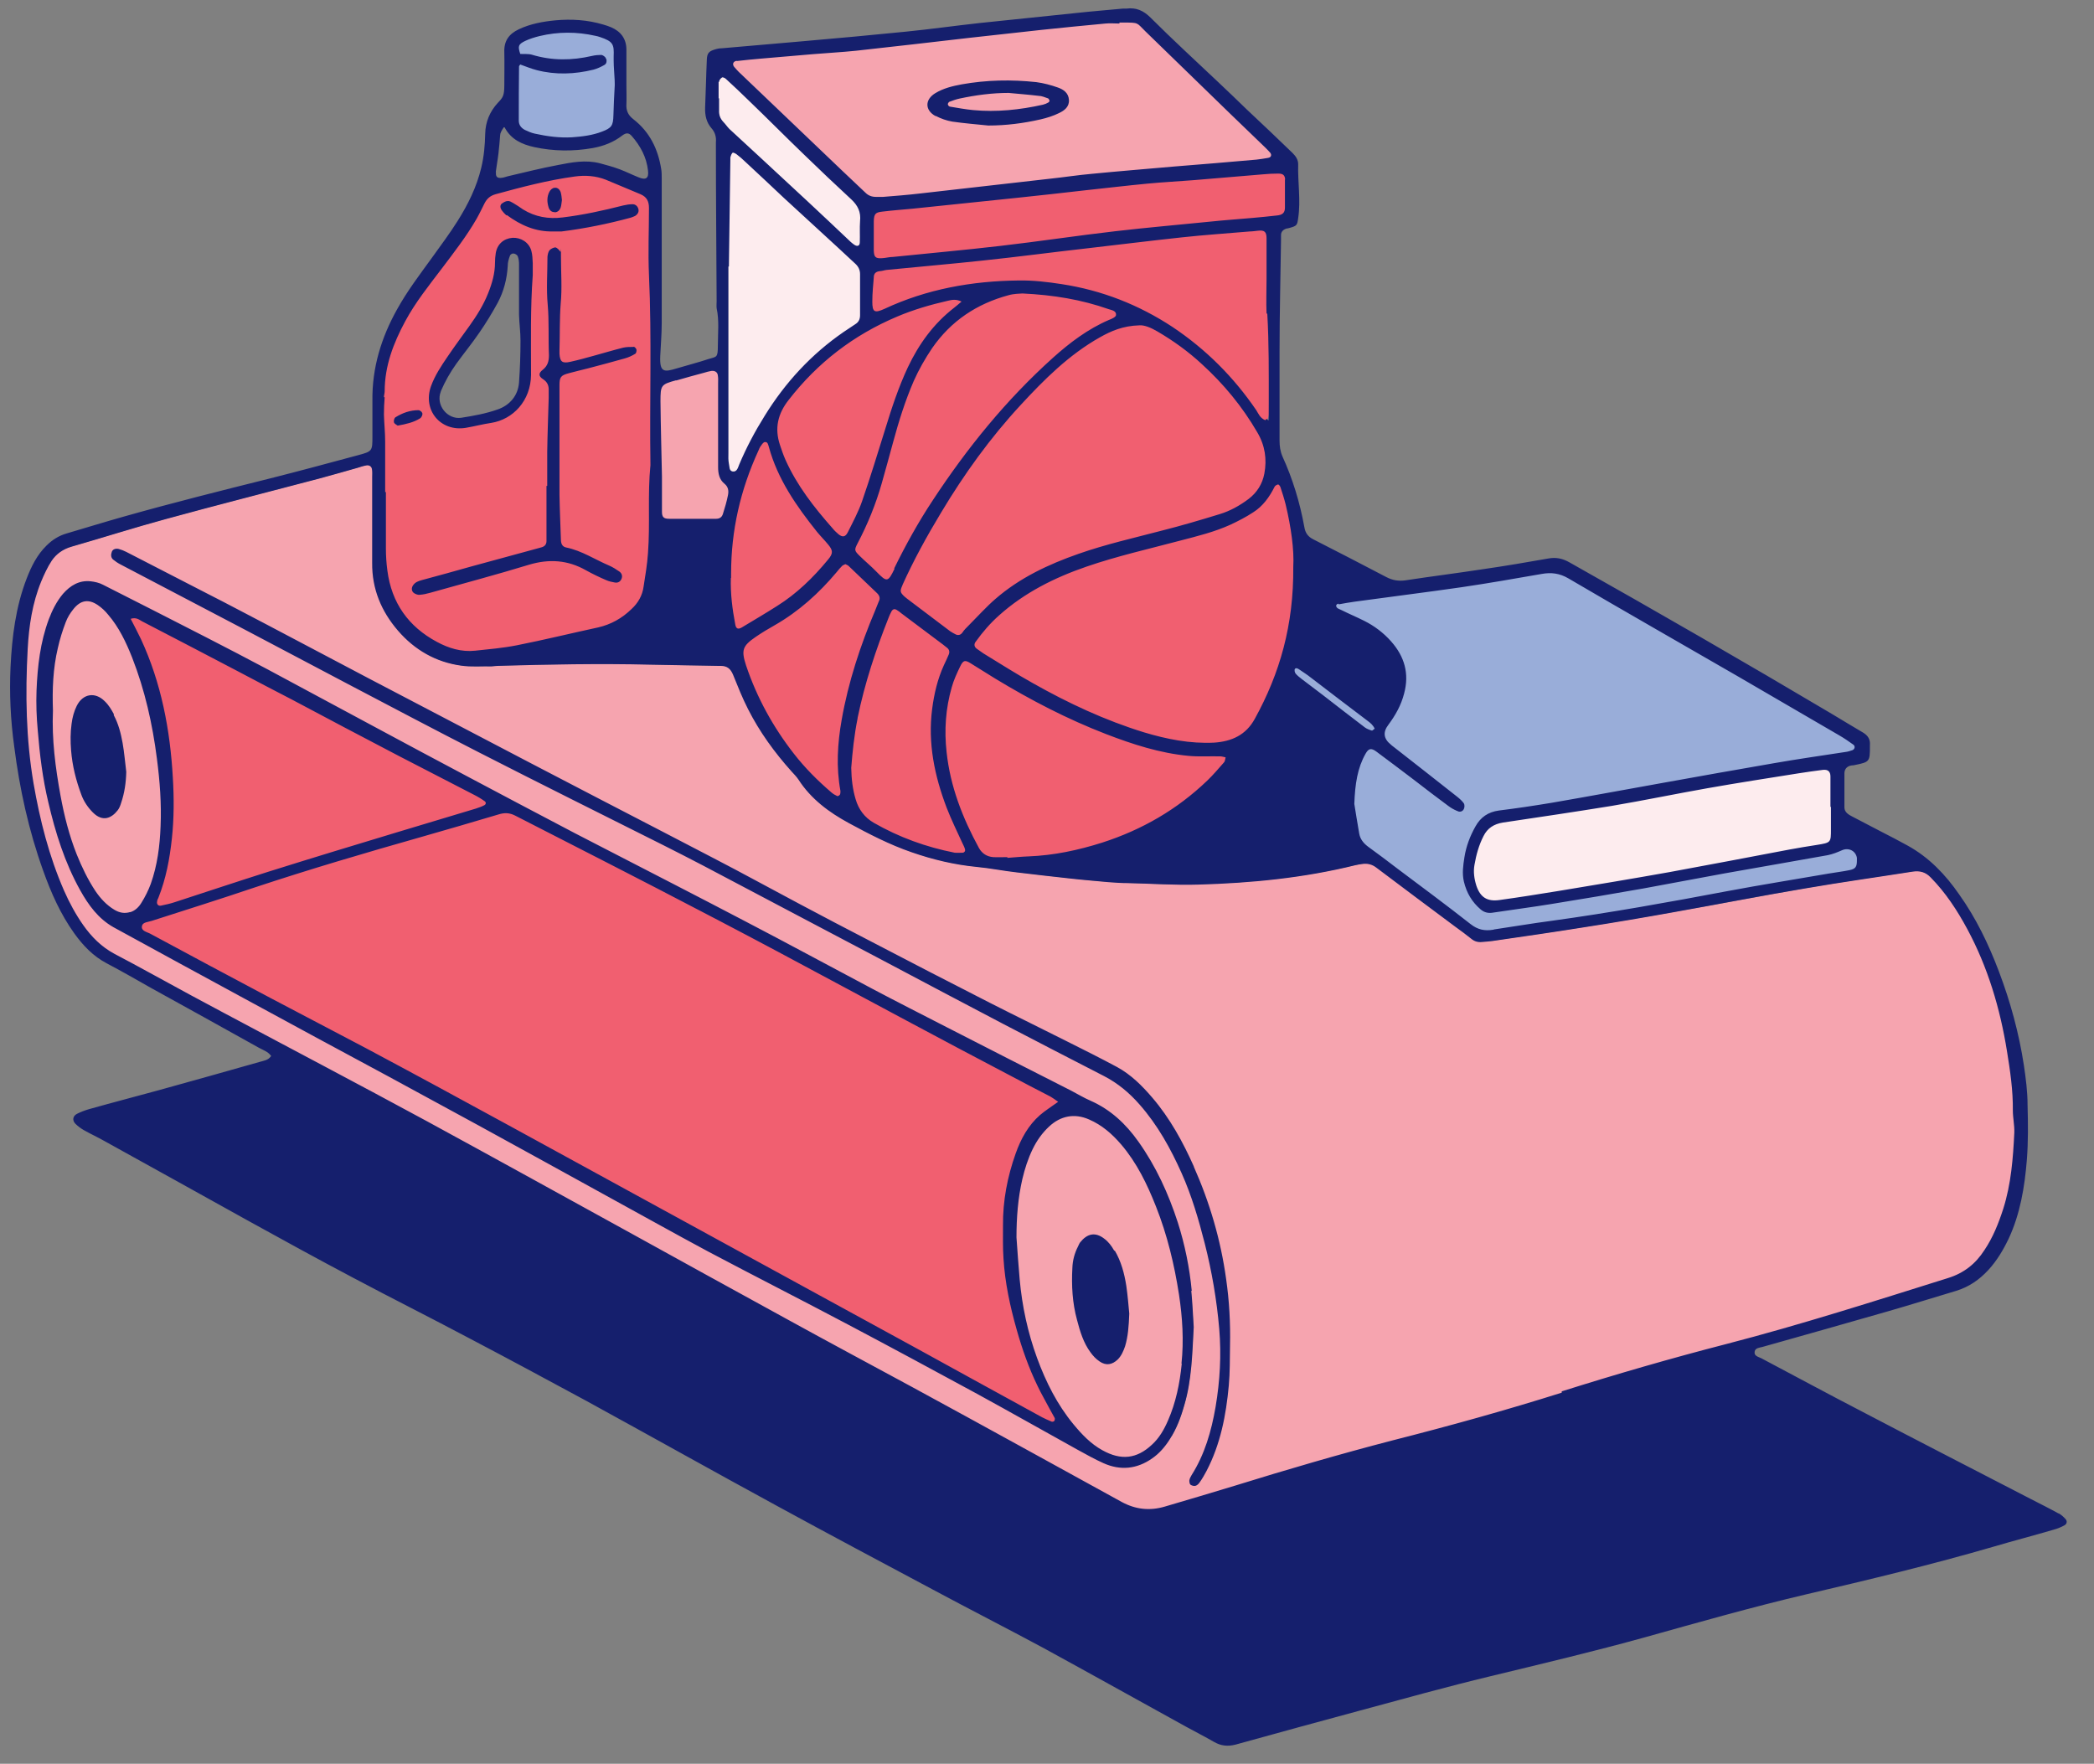 <?xml version="1.0" encoding="UTF-8"?>
<svg id="Layer_1" data-name="Layer 1" xmlns="http://www.w3.org/2000/svg" version="1.1" viewBox="0 0 854.1 719.4">
  <rect x="0" y="0" width="854.1" height="719.4" fill="#808080" stroke="none"/>
  <defs>
    <style>
      .cls-1 {
        fill: #f15f70;
        stroke: #f15f70;
        stroke-linecap: round;
      }

      .cls-1, .cls-2 {
        stroke-linejoin: round;
      }

      .cls-3 {
        fill: none;
      }

      .cls-3, .cls-4 {
        stroke-width: 0px;
      }

      .cls-2 {
        fill: #99add9;
        stroke: #99add9;
      }

      .cls-5 {
        fill: #fdecee;
        stroke: #fdecee;
      }

      .cls-5, .cls-6 {
        stroke-miterlimit: 10;
      }

      .cls-6 {
        fill: #f6a4af;
        stroke: #f6a4af;
      }

      .cls-4 {
        fill: #151f6d;
      }
    </style>
  </defs>
  <g id="PINK">
    <path class="cls-5" d="M746.8,316.7c0-2.1-1-2.9-3-2.7-3.3.4-6.6.8-9.9,1.4-12.4,2-24.9,3.9-37.3,6.1-13,2.3-26,5-39,7.2-14.8,2.5-29.6,4.7-44.4,6.8-3.7.5-6.2,2.2-7.9,5.5-1.9,3.7-3.1,7.7-3.7,11.8-.5,2.8,0,5.7.8,8.5,1.6,4.7,4.4,6.5,9.4,5.8,8-1.2,16.1-2.4,24.1-3.7,15.1-2.5,30.2-5,45.3-7.7,16.3-2.9,32.6-6.1,48.9-9.2,3.8-.7,7.5-1.3,11.3-1.9,5.4-.9,5.5-1,5.6-6.3v-9.1h0v-12.4h-.2,0ZM347.3,81.2c-6.5-5.9-12.8-12-19.1-18.1-7.6-7.3-15.1-14.7-22.6-22.1-3.1-3-6.2-6-9.4-8.9-.4-.4-1.4-.8-1.6-.6-.6.4-1.1,1.2-1.2,1.8-.1,2.2,0,4.5,0,6.7h.2v4.8c-.1,1.9.4,3.4,1.7,4.8.9.9,1.6,2,2.5,2.9,4.3,4,8.6,8,13,12,6.4,6,12.9,11.9,19.3,17.9,5.7,5.3,11.4,10.7,17.1,16.1.5.4,1,.8,1.5,1.2,1.3.9,2.2.5,2.3-1,0-2.9-.1-5.8.1-8.6.3-3.7-.9-6.4-3.6-8.9h-.2,0ZM349,107.6c-2.3-2.2-4.6-4.4-7-6.5-7.4-6.8-14.8-13.6-22.2-20.4-5.3-4.9-10.5-9.8-15.7-14.7-1.2-1.1-2.4-2.1-3.6-3.1-.5-.3-1.4-.8-1.6-.6-.5.5-.7,1.2-.9,1.9-.1.3,0,.6,0,1-.2,14.5-.5,29-.6,43.5v76.1c0,1.4-.1,2.9.2,4.3.2,1.1,0,3,1.5,3.2,1.8.3,2.2-1.5,2.7-2.8,2.9-6.9,6.4-13.5,10.4-19.9,8.4-13.6,19.1-25.1,32.2-34.2,1.6-1.1,3.2-2.1,4.8-3.2,1.3-.9,1.9-2,1.9-3.6v-16.8c0-1.7-.7-3.1-1.9-4.2h-.2,0Z"/>
  </g>
  <g id="LIGHT_RED" data-name="LIGHT RED">
    <path class="cls-6" d="M818.7,429.1c-2.8-17.4-7.8-34.2-16.2-49.8-4.1-7.6-8.8-14.8-14.9-21-2.2-2.2-4.5-2.9-7.3-2.4-14.5,2.2-29,4.3-43.5,6.8-17.9,3.1-35.8,6.6-53.7,9.7-12.2,2.2-24.5,4.2-36.8,6.2-12.4,2-24.9,3.7-37.4,5.6-1.4.2-2.9.3-4.3.4-1.7.1-3.1-.3-4.4-1.3-2.1-1.7-4.3-3.3-6.5-4.9-10.8-8-21.5-16-32.2-24.1-1.8-1.4-3.7-1.9-5.8-1.5-1,.2-1.9.3-2.8.5-21,5.1-42.4,7.2-64,7.9-9.6.3-19.2-.3-28.7-.6-2.7,0-5.4-.2-8.1-.4-5.2-.4-10.5-.9-15.7-1.5-7.3-.8-14.6-1.6-21.8-2.5-5.4-.7-10.7-1.7-16.1-2.2-9.1-.9-17.9-3-26.6-6-8.9-3.1-17.3-7.4-25.6-11.9-8.1-4.4-15.4-9.8-20.5-17.7-.8-1.2-1.8-2.2-2.8-3.3-7-7.8-13.1-16.1-17.8-25.5-2.3-4.6-4.2-9.3-6.1-14-1-2.4-2.4-3.7-5-3.6h-1c-9.3-.1-18.5-.2-27.8-.5-20.8-.5-41.5-.1-62.3.5-.8,0-1.6.2-2.4.2-4.2,0-8.4.3-12.4-.3-10.4-1.4-19-6.4-25.8-14.3s-10.6-17-10.5-27.6v-35c0-1.1,0-2.2-.1-3.3-.2-1.1-1.1-1.6-2.1-1.5-1.3.2-2.5.6-3.7,1-5.2,1.5-10.4,3-15.7,4.4-20.8,5.5-41.7,10.8-62.5,16.5-12.9,3.5-25.7,7.6-38.6,11.3-3.4,1-6.2,2.9-8,5.7-1.7,2.6-3.1,5.6-4.3,8.5-3.5,8.8-4.9,18.2-5.5,27.5-1.1,18.3-.7,36.6,2.4,54.9,2.6,15,6.2,29.6,12.4,43.6,2.2,5,4.7,9.8,7.9,14.2,3.3,4.7,7.3,8.8,12.6,11.6,10.4,5.5,20.8,11.3,31.2,16.9,18,9.6,36.1,19.2,54.1,28.8,14.1,7.5,28.2,15,42.2,22.6,27.2,14.8,54.3,29.8,81.4,44.7,21.8,12,43.6,24.1,65.4,36,16.9,9.3,34,18.4,50.9,27.6,14.6,7.9,29.1,15.9,43.7,23.9,14,7.7,28,15.3,42,23.1,5.6,3.1,11.5,3.7,17.6,1.9,9.5-2.8,19-5.6,28.5-8.5,21.3-6.6,42.8-12.9,64.4-18.5,23.2-6,46.3-12.3,69.1-19.5,22.2-7,44.5-13.5,67.1-19.3,30.5-7.8,60.4-17.4,90.4-26.9,6.4-2,11.2-5.8,14.9-11.4,3.5-5.3,5.8-11,7.7-16.9,3.2-10.1,4-20.6,4.5-31.1,0-3-.6-6-.6-9,0-8.2-1.1-16.2-2.4-24.2v-.5h0ZM477.3,587.2c-1.9,3-4.2,5.7-7.1,7.7-6.2,4.4-13,5.1-19.9,2-3.6-1.6-7.1-3.6-10.6-5.5-13.7-7.6-27.3-15.3-41-22.8-17.5-9.5-35.1-19-52.7-28.3-18.9-10-38-19.7-56.9-29.7-14-7.4-27.7-15.2-41.6-22.8-17.3-9.5-34.7-19.1-52-28.6-12.2-6.7-24.4-13.3-36.6-19.9-19.6-10.6-39.3-21.2-59-31.9-17.8-9.7-35.6-19.3-53.4-29.1-6.2-3.4-10.3-9-13.6-15.1-6.2-11.3-10-23.4-13-35.9-2.3-9.6-3.5-19.4-4.3-29.3-.4-5.4-.7-10.8-.5-16.2.4-9.9,1.5-19.7,5-29.1,1.4-3.8,3.1-7.4,5.8-10.4,2.9-3.4,6.5-5.7,11.3-5.1,1.7.2,3.5.7,5,1.4,14.1,7.1,28.2,14.3,42.2,21.5,8.4,4.3,16.8,8.6,25.1,13.1,14.8,7.9,29.5,15.9,44.3,23.8,12.1,6.5,24.2,12.9,36.3,19.4,14.8,7.8,29.6,15.7,44.5,23.5,4.2,2.2,8.5,4.4,12.8,6.6,19,9.8,38,19.6,57,29.5,17.2,9,34.3,18.3,51.6,27.4,10,5.3,20.1,10.4,30.2,15.6,16.9,8.6,33.8,17.2,50.8,25.9,2.7,1.4,5.3,3,8.1,4.2,8.1,3.6,14.3,9.5,19.4,16.6,7.2,10.1,12.3,21.3,16.1,33,3,9.1,4.8,18.5,5.7,28,.5,5.1.7,10.2,1,14.8-.6,11-.8,21.5-3.8,31.7-1.4,4.9-3.1,9.7-6,14.1h-.2ZM501.8,549c-.1,5.4,0,10.9-.5,16.3-1.1,12.1-3.4,24-9.1,34.9-.8,1.6-1.7,3.1-2.7,4.5-.4.6-1,1.3-1.7,1.5-.6.2-1.6,0-2.1-.4-.4-.2-.6-1.1-.5-1.7.1-.8.5-1.5.9-2.2,5.4-8.5,8.1-17.9,9.8-27.8,1.8-10.6,2.4-21.3,1.5-31.9-.9-11.8-3-23.4-5.9-34.8-2.5-9.8-5.3-19.4-9.4-28.6-4.5-10.1-9.8-19.7-17.2-28.1-4.2-4.7-8.9-8.7-14.5-11.6-13.6-7.1-27.2-14-40.8-21.1-16.8-8.8-33.6-17.7-50.4-26.6-11.6-6.1-23.2-12.2-34.7-18.3-12.6-6.6-25.1-13.3-37.7-19.9-5.4-2.8-10.8-5.6-16.2-8.3-25.1-12.7-50.2-25.2-75.3-37.9-17.8-9.1-35.4-18.4-53.1-27.7-13.8-7.3-27.6-14.6-41.5-21.9-17.1-9-34.2-17.9-51.3-26.9-1.1-.6-2.2-1.3-3.2-2.1s-.9-2-.5-3.1c.3-1,1.6-1.5,2.8-1.2,1.1.3,2.1.7,3.1,1.2,11.1,5.7,22.2,11.3,33.2,17.1,8.1,4.2,16.2,8.4,24.2,12.6,13.8,7.3,27.6,14.6,41.5,21.9,12.8,6.8,25.7,13.5,38.6,20.2,18.2,9.5,36.5,19.1,54.8,28.6,15.7,8.2,31.5,16.3,47.2,24.5,11.7,6.2,23.4,12.5,35.1,18.7,9.4,5,18.9,10,28.4,14.9,16.4,8.5,32.9,17,49.4,25.5,10.2,5.2,20.6,10.2,30.8,15.4,7,3.5,14,7,20.9,10.7,5.7,3.1,10.3,7.6,14.4,12.5,7.2,8.5,12.5,18.1,17,28.2,6.5,14.6,11,29.9,13.2,45.8,1.2,9,1.8,18.1,1.6,27.2h0ZM301.3,29.4c3.7,3.6,7.4,7.1,11.1,10.6,10.4,9.9,20.8,19.9,31.2,29.8,3.1,3,6.3,5.9,9.4,8.9,1.2,1.2,2.6,1.8,4.3,1.7h2.9c5.1-.5,10.2-.9,15.2-1.4,17.6-2,35.2-4,52.8-6,5.7-.7,11.4-1.5,17.1-2,11.3-1.1,22.6-2,33.8-3,11.1-1,22.2-1.9,33.4-2.8,1.6,0,3.2-.4,4.7-.7,1.2-.2,1.6-1.2.9-2.1-.6-.7-1.3-1.4-2-2.1-4.6-4.4-9.2-8.8-13.8-13.3-11.7-11.4-23.4-22.7-35.1-34.1-3.8-3.7-2.5-3.7-9.2-3.6h-1.4v.4c-1.9,0-3.8-.2-5.7,0-8.7.8-17.4,1.7-26.2,2.6-9.7,1-19.3,2.1-29,3.2-15.5,1.8-31,3.6-46.6,5.3-5.9.6-11.8.9-17.6,1.4-7,.6-14,1.2-21,1.8-3.3.3-6.7.6-10,1-1.4.1-1.9,1.3-1.1,2.4.6.8,1.2,1.5,1.9,2.1h0ZM381.6,37.9c3.3-2,7-2.9,10.8-3.6,10.1-1.8,20.2-2.1,30.4-.9,3,.3,5.9,1.2,8.8,2.2,2.3.8,4.3,2.2,4.5,5,.2,2.9-1.9,4.4-4,5.4-2.4,1.2-5,2.1-7.6,2.6-7,1.6-14.1,2.3-21.3,2.5-4.9-.5-9.8-.8-14.7-1.6-2.3-.4-4.7-1.1-6.7-2.3-4.4-2.4-4.4-6.7,0-9.3h-.2,0ZM471.5,492.1c-3.6-9.1-7.8-17.8-14.2-25.3-3.7-4.3-7.8-8-13.1-10.2-5.9-2.6-11.7-1.5-16.3,2.9-2.8,2.7-5,5.8-6.7,9.2-1.9,3.9-3.2,8-4.2,12.2-1.8,7.8-2.4,15.8-2.4,23.8.4,5.7.8,11.4,1.3,17.1,1,11,3.3,21.7,7.1,32.1,3.6,9.8,8.2,19.1,14.9,27.1,3.4,4.1,7.1,7.9,11.7,10.5,7.7,4.3,14.1,3.5,20.2-2.2,2.9-2.7,5-6.2,6.6-9.9,3.2-7.4,4.8-15.2,5.6-23.1.9-9.4.4-18.8-1-28.1-1.9-12.3-4.8-24.4-9.4-36h-.1ZM458.7,549.1c-.6,2-1.4,3.9-3,5.4-2.2,2.2-4.7,2.6-7.4.8-1.4-1-2.7-2.3-3.7-3.7-2.8-3.9-4.2-8.6-5.5-13.2-1.9-7-2.4-14.1-1.9-21.3.2-3,.9-6,2.3-8.7.3-.6.6-1.2.9-1.7,2.8-3.5,6.2-4.4,9.9-1.4,1.6,1.2,2.9,3,3.9,4.7,2.6,4.4,3.9,9.4,4.7,14.4.6,4.1.9,8.2,1.2,11.3-.2,5.1-.5,9.3-1.7,13.3h.3ZM387.5,43.5c3.1.5,6.3,1.1,9.4,1.4,9.6.9,19.1,0,28.5-2.2.8-.2,1.5-.6,2.2-.9.2,0,.6-.5.5-.7-.1-.4-.4-.9-.7-1-1.2-.4-2.4-.8-3.7-1-4.1-.5-8.2-.8-12.3-1.2-6.8,0-13.4.9-20,2.3-1.4.3-2.8.8-4.1,1.3-.4,0-.8.7-.8,1.1s.5.9.9,1h.1ZM270.1,194.4v14.4c0,2.2.7,2.9,2.9,2.9h19.2c1.5,0,2.4-.7,2.8-2.1.7-2.4,1.4-4.9,2-7.4.4-1.8.2-3.5-1.4-4.8-2.2-1.8-2.7-4.1-2.6-6.8.1-5.8,0-11.5,0-17.2v-16.8c0-1.1,0-2.2-.1-3.3-.2-1.4-1.2-2.2-2.7-1.9-.9.1-1.9.4-2.8.7-3.8,1.1-7.7,2.2-11.5,3.2-6.2,1.7-6.5,1.9-6.4,8.6.1,10.2.4,20.4.6,30.6h0ZM53.9,268c-2.4-6.2-5.3-12.3-9.8-17.5-1.2-1.4-2.6-2.8-4.2-3.9-3.9-2.6-7.1-2-10,1.7-1.3,1.6-2.4,3.4-3.1,5.3-1.3,3.4-2.4,6.9-3.2,10.5-1.9,8.4-2.3,17.1-2,25.5-.5,11.9,1,23.4,3.1,34.8,1.5,8.2,3.6,16.2,6.6,23.9,2.1,5.2,4.5,10.2,7.6,14.9,2.1,3.1,4.5,5.8,7.8,7.7,2,1.2,4.2,1.6,6.4.9,2.1-.7,3.6-2.2,4.7-3.9,1.5-2.5,2.8-5,3.8-7.7,2.7-7.6,3.7-15.5,4-23.5.4-9.2-.4-18.4-1.5-27.6-1.8-14.1-4.9-27.9-10.1-41.2h-.1ZM49.4,327.3c-.3,1-.8,2.1-1.4,3-2.5,3.2-6.1,4.9-10.1.9-2.1-2.1-3.6-4.5-4.7-7.2-2.2-5.8-3.7-11.8-4.2-18.1-.3-3.7-.3-7.3.2-10.9.4-2.5,1-5,2.1-7.3,2.5-5,7.5-5.8,11.4-1.9,1.5,1.5,2.8,3.5,3.8,5.4,1.9,3.5,2.9,7.4,3.6,11.3.7,3.9,1,7.9,1.5,11.8-.2,4.4-.7,8.6-2.1,12.7v.3h0Z"/>
  </g>
  <g id="RED">
    <path class="cls-1" d="M356.5,102.1c0,2.7.8,3.3,3.5,3.1,1.4,0,2.9-.3,4.3-.5,14.6-1.5,29.2-2.8,43.8-4.5,15.7-1.8,31.3-4.1,47-6,12.8-1.5,25.7-2.7,38.6-3.9,5.7-.6,11.4-1,17.1-1.5,3.3-.3,6.7-.6,10-1,2.3-.2,3.3-1.1,3.4-3.2v-11.5c0-1.8-1-2.6-2.8-2.6s-4.2,0-6.2.3c-9.5.8-19,1.7-28.6,2.4-6.2.5-12.4.8-18.6,1.4-8.4.8-16.8,1.8-25.2,2.7-9.3,1-18.7,2.1-28.1,3.1-14.1,1.5-28.2,3-42.3,4.4-4.1.4-8.2.7-12.4,1.2-2.9.3-3.5,1-3.6,3.9v12.2h.1ZM522.2,198.5c0-.4-.7-1-.9-1-.5,0-1.2.4-1.4.9-2.1,4.2-4.8,8-8.8,10.5-2.9,1.9-6,3.5-9.2,5-6.5,3-13.5,4.7-20.5,6.5-12.8,3.3-25.7,6.2-38.2,10.6-13.1,4.5-25.3,10.6-35.7,19.9-3.6,3.2-6.7,6.8-9.5,10.7-.8,1-.7,2.1.4,2.9.9.6,1.8,1.3,2.7,1.9,6.7,4.1,13.3,8.2,20.1,12.1,14.5,8.2,29.5,15.2,45.4,20.1,9.4,2.9,18.9,4.8,28.7,4.2,7.1-.4,12.9-3.1,16.5-9.7,10.2-18.5,15.9-38.2,15.7-62,.4-6.9-1-16.2-3.1-25.4-.6-2.5-1.4-4.9-2.2-7.3h0ZM360.7,126.1c17.4-8.1,35.8-11.4,54.8-11.6,5.9,0,11.8.6,17.6,1.5,16.3,2.6,31.4,8.4,45.2,17.5,13.6,9,24.9,20.3,34.1,33.9.9,1.4,1.5,3.2,3.7,4.1,1.4-2.4,1.4-4.8,1.4-7.1,0-12.1,0-24.3-.6-36.4-.3-4.8,0-9.6,0-14.4v-16.3c0-2.7-.9-3.4-3.5-3.1-1.1,0-2.2.2-3.3.3-9.2.8-18.4,1.4-27.6,2.4-13,1.4-26,3-38.9,4.5-14.2,1.7-28.5,3.5-42.7,5-13,1.4-26,2.5-39,3.8-.9,0-1.9.4-2.8.5-1.5.2-2.3.9-2.4,2.5-.2,3.3-.6,6.7-.6,10s.9,4.8,4.9,2.9h-.3ZM389.6,258.7c.9.5,1.9.4,2.6-.4,1.1-1.1,2.1-2.4,3.2-3.6,3.5-3.5,6.8-7.2,10.5-10.4,9.9-8.6,21.6-14,33.9-18.4,11.2-3.9,22.7-6.6,34.1-9.5,7.9-2,15.7-4.3,23.5-6.7,4.3-1.3,8.2-3.5,11.8-6.2,3.5-2.6,5.7-6.1,6.4-10.3,1.1-5.9.2-11.5-2.9-16.9-6.1-10.4-13.7-19.6-22.6-27.8-5.5-5.1-11.6-9.5-18.1-13.3-2.7-1.5-5.5-2.6-7.4-2.5-6.7.2-11.5,2.3-16.1,4.9-12.6,7.1-22.7,17.2-32.3,27.6-12.4,13.4-23.1,28.2-32.4,43.8-5.8,9.6-11.2,19.4-15.8,29.6-1.1,2.4-1,2.9.8,4.6.3.3.7.7,1.1.9,5.9,4.5,11.7,8.9,17.6,13.3.6.5,1.3.8,2.1,1.2h0ZM484.7,308.3c-11.7-1.1-22.8-4.7-33.7-8.9-15.8-6.1-30.9-13.9-45.3-22.7-3.3-2-6.5-4.1-9.8-6.1-2.4-1.5-3.1-1.3-4.4,1.3-1.3,2.7-2.6,5.5-3.4,8.4-2.5,8.7-3.1,17.4-2.1,26.5,1.6,14.1,6.5,26.9,13.2,39.1,1.3,2.3,3.2,3.5,5.8,3.7,1.9.1,3.8,0,5.8,0v.3c2.9-.2,5.7-.5,8.6-.6,10.3-.4,20.3-2.5,30-5.6,16.2-5.2,30.6-13.5,42.9-25.3,2.4-2.3,4.6-4.9,6.8-7.4.5-.5.5-1.4.7-2.1-.7-.1-1.5-.4-2.2-.4-4.3,0-8.6.2-12.9-.2h0ZM364.9,231.9c4.7-9.6,9.9-19,15.8-27.9,14-21.3,29.9-40.9,48.9-58,6.9-6.2,14.3-11.8,22.9-15.5,1.1-.5,2.8-1.2,2.9-2,.2-1.7-1.7-2-3-2.4-11.1-3.9-22.5-5.7-35.2-6.4-1.2.2-3.5.2-5.6.7-12.9,3.5-23.5,10.5-31.2,21.6-2.9,4.2-5.4,8.6-7.5,13.4-3.5,8.1-6.1,16.4-8.4,24.9-1.6,5.7-3.1,11.4-4.7,17-2.4,8.5-5.7,16.6-9.8,24.3-1.4,2.7-1.4,3,.7,5,2.2,2.3,4.7,4.3,7,6.6,4.3,4.4,4.7,4.3,7.4-1.3h-.2,0ZM424.2,454.9c2.1-1.9,4.6-3.4,7.4-5.4-1.3-.9-2.1-1.6-3.1-2.1-5.8-3-11.6-6-17.4-9.1-13.8-7.3-27.7-14.6-41.5-22-17.3-9.2-34.6-18.6-51.9-27.8-16.5-8.8-33.1-17.4-49.6-26-6.8-3.6-13.6-7-20.4-10.5-12.5-6.4-25-12.8-37.5-19.2-2.3-1.2-4.4-1.3-6.9-.5-10.4,3.2-20.8,6.1-31.2,9.1-22.9,6.5-45.7,13.2-68.3,20.7-13.9,4.7-27.9,9.1-41.9,13.6-1.5.5-3.7.5-4,2.1-.4,2.1,2.1,2.5,3.5,3.2,16.3,8.8,32.6,17.6,49,26.2,13,6.9,26.1,13.5,39,20.5,19.7,10.6,39.3,21.2,59,31.9,30.6,16.7,61.1,33.4,91.6,50.1,25.1,13.7,50.2,27.4,75.2,41.1,16.7,9.1,33.3,18.3,49.9,27.4,1.1.6,2.3,1.2,3.5,1.6.4.2,1,0,1.3,0,.2-.2.3-.9.2-1.2-.6-1.3-1.4-2.5-2.1-3.8-1.7-3.1-3.4-6.1-4.9-9.3-3.5-7.3-6.2-15-8.5-22.9-2.7-9.5-4.8-19.2-5.4-29.1-.3-4.5-.1-8.9-.2-13.4-.1-10.2,1.8-20,5.2-29.5,2.1-5.9,5.1-11.4,9.9-15.6h.1ZM385,271.3c.7-1.5,1.3-2.9,2-4.4.4-1,.2-1.9-.6-2.6-.6-.5-1.2-1-1.9-1.5-5.6-4.2-11.2-8.4-16.8-12.6-.6-.5-1.3-1-1.9-1.4-1-.6-1.7-.4-2.3.8-.4.7-.7,1.4-1,2.2-5.3,13.3-9.8,26.9-12.7,41-1.4,6.9-2.2,13.8-2.6,20.2,0,4.8.6,8.9,1.8,12.8,1.2,4.1,3.6,7.4,7.4,9.6,10.3,5.9,21.4,9.9,33,12.2,1.1.2,2.2.1,3.3,0,.7,0,1.1-.7.9-1.4-.3-.9-.7-1.7-1.1-2.6-2.1-4.8-4.5-9.5-6.4-14.4-4.9-12.9-7.6-26.2-5.9-40.2.8-6.2,2.2-12.2,4.8-17.9v.2h0ZM320.5,187.6c4.7,10.5,11.7,19.3,19.2,27.9.7.8,1.5,1.6,2.4,2.4,1.6,1.4,2.8,1.2,3.8-.8,2-4.2,4.2-8.3,5.8-12.6,3.4-9.8,6.5-19.7,9.5-29.6,2.6-8.5,5.4-17,9.2-25.1,4.5-9.5,10.5-17.8,18.9-24.3.9-.7,1.7-1.4,3-2.5-2.3-1.1-4-.7-5.7-.3-7,1.6-13.8,3.6-20.5,6.4-17.7,7.5-32.4,18.8-44.3,34-4.4,5.7-5.8,11.5-3.6,18.3.7,2.1,1.4,4.2,2.3,6.2h0ZM357,249c.5-1.2.9-2.4,1.4-3.5.7-1.3.4-2.4-.6-3.4-3.8-3.6-7.6-7.3-11.4-10.9-.4-.4-1.1-.7-1.6-1-.5.2-1,.4-1.3.7-.8.8-1.5,1.6-2.2,2.5-7.2,8.6-15.5,16.1-25.3,21.7-2.6,1.5-5.2,3.1-7.8,4.8-5.4,3.7-5.9,5.4-3.9,11.6,4.4,13.2,11,25.1,19.5,36,4.5,5.8,9.7,11.1,15.3,15.8.7.6,1.6,1.1,2.4,1.5s.9-.3,1.1-.6c.2-.4.2-.9.2-1.4-1.7-9.7-1.1-19.4.5-29,2.7-15.5,7.6-30.3,13.7-44.7h0ZM302.8,256c4.8-2.9,9.6-5.7,14.3-8.7,8-5.1,14.8-11.7,20.8-18.9,2.1-2.6,2-3.8,0-6.3-1.4-1.7-3-3.3-4.4-5-8.4-10.5-16.1-21.4-19.7-34.7-.2-.9-.4-2.1-1.6-2-.6,0-1.2.9-1.6,1.5-.5.6-.7,1.4-1.1,2.1-7.3,15.9-11.1,32.5-11.1,50v1.9c-.2,6.4.6,12.7,1.8,19,.3,1.7,1.2,2.1,2.7,1.2h0ZM156.8,180.1v20.6h.3v23c0,3,.2,6,.6,9,1.7,13.2,8.6,22.8,20.2,29.1,4.8,2.6,10,4.2,15.6,3.6,5.7-.6,11.4-1.1,17-2.2,11.1-2.2,22.1-4.9,33.2-7.3,5.3-1.2,9.8-3.7,13.6-7.5,2.7-2.6,4.3-5.6,4.9-9.1.7-4.6,1.4-9.1,1.8-13.7.9-11.9-.2-23.9,1-35.9-.4-25.9.6-51.7-.6-77.6-.4-9.1-.1-18.2,0-27.3,0-2.7-.8-4.6-3.5-5.6-4.7-1.9-9.4-4-14.1-5.9-4.1-1.6-8.4-1.9-12.7-1.3-10.9,1.6-21.6,4.3-32.2,7.2-2.2.6-3.7,1.8-4.6,3.8-1.1,2.1-2.1,4.3-3.3,6.4-4,7.1-9.1,13.5-14,20-5.3,7-10.8,13.8-15,21.6-4.8,8.9-8.4,18.2-8.4,28.6s-.2,1.6-.3,2.4c-.1,2.4-.3,4.8-.3,7.1,0,3.7.5,7.3.5,11h.3ZM259.1,144.5c-1.4.8-2.8,1.5-4.3,1.9-4.9,1.4-9.8,2.7-14.8,4-2.6.7-5.3,1.3-7.9,2-3.3.9-3.9,1.6-3.9,5v44.6c.1,6.2.4,12.4.6,18.7,0,1.5.7,2.5,2.1,2.8,6.4,1.3,11.8,4.9,17.6,7.4,1.5.6,2.8,1.4,4.1,2.4,1,.7,1.3,1.8.9,3-.5,1.2-1.5,1.7-2.7,1.5s-2.5-.5-3.6-1c-2.8-1.2-5.5-2.6-8.2-4-7.4-4.1-15-4.7-23.1-2.3-13.4,4-27,7.7-40.5,11.5-1.4.4-2.8.7-4.2.8-.7,0-1.6-.3-2.2-.6-1.2-.7-1.3-2.1-.5-3.3.9-1.3,2.2-1.7,3.6-2.1,6.8-1.8,13.5-3.7,20.3-5.6,8.9-2.5,17.9-4.9,26.8-7.3.6-.2,1.2-.3,1.8-.5,1.3-.3,1.8-1.2,1.9-2.5v-22.5h.3v-13.9c.1-7.3.4-14.7.6-22v-2.9c0-2.1-.6-3.6-2.4-4.8-1.8-1.2-1.9-2.4,0-3.8,2-1.6,2.6-3.5,2.5-5.9-.2-6.9.1-13.7-.5-20.6-.6-6.5-.2-13.1-.1-19.6,0-.9.3-2,.9-2.7.5-.6,1.6-1.2,2.4-1.1.8,0,1.5,1,2,1.8.3.5.2,1.2.2,1.9,0,6.4.5,12.8-.1,19.2s-.3,12.8-.5,19.1v1.4c.1,3.1,1.1,4,4.3,3.3,3.3-.7,6.5-1.7,9.7-2.5,4-1.1,8-2.3,12-3.3,1.3-.3,2.8-.3,4.2-.3s1.1.8,1.2,1.2c.1.5-.1,1.5-.5,1.7h0ZM224,78.3c.4-.7,1.3-1.4,2.1-1.6,1.2-.2,2.1.7,2.5,1.8.3,1,.4,2.2.5,3.2-.2,1.1-.2,2.1-.5,3-.4,1.1-1.2,1.9-2.5,2-1.3,0-2.2-.7-2.5-1.8-.7-2.2-.8-4.4.3-6.5h0ZM204.6,83.1c.6-.6,1.6-1.1,2.5-1.1s1.5.4,2.2.8c1.4.8,2.6,1.8,4,2.6,4.9,3.1,10.3,4.1,16.1,3.3,8.4-1.1,16.7-2.8,24.8-4.9,1.2-.3,2.5-.5,3.8-.5s2.1.8,2.4,2-.4,2.2-1.4,2.8-1.2.6-1.8.7c-9.2,2.5-18.6,4.4-28.1,5.6h-3.4c-7.2.2-13.4-2.6-19-6.7-.8-.6-1.4-1.3-1.9-2.1-.6-.8-.9-1.8,0-2.6h-.2ZM175.8,157.6c1.6-4.4,4.1-8.3,6.8-12.1,2.9-4.2,6-8.3,8.9-12.5s5.7-8.5,7.6-13.3c1.6-4,2.7-8.1,2.8-12.5,0-1.3.1-2.6.3-3.8.6-3.7,3.2-6,6.8-6.3,3.5-.2,6.8,1.8,7.7,5.2.5,1.6.5,3.4.6,5.2v4.8c-1,13.5-.6,27.1-.7,40.7,0,10.4-7.3,18.2-16.3,19.6-3.5.5-6.9,1.4-10.3,2-10.3,1.8-17.7-7.1-14.2-17h0ZM161.3,170.2c2.8-1.8,6-2.9,9.4-2.9s1.5.8,1.6,1.4c.1.6-.3,1.6-.9,1.9-2.7,1.8-5.8,2.4-9.2,3-.5-.4-1.4-.8-1.5-1.3-.2-.6.1-1.8.6-2.1h0ZM70,342c-.9,8.3-2.4,16.4-5.5,24.1-.2.4-.4.9-.5,1.4-.3,1.1.5,2,1.5,1.8,1.9-.4,3.8-.8,5.6-1.4,12.6-4.1,25.2-8.3,37.8-12.3,17.8-5.6,35.7-11,53.5-16.4,10.5-3.2,21.1-6.3,31.6-9.5,1.2-.4,2.4-.8,3.5-1.4.7-.4.7-1.2.1-1.6-1.4-1-2.9-1.9-4.5-2.7-10.2-5.3-20.4-10.5-30.6-15.8-14.6-7.6-29.1-15.3-43.6-23-7.2-3.8-14.4-7.6-21.6-11.3-13.1-6.9-26.3-13.8-39.5-20.6-1.2-.6-2.4-1.6-4.6-1,1.5,2.9,2.9,5.6,4.2,8.3,8.3,17.9,11.9,36.9,13,56.5.5,8.2.5,16.6-.4,24.9Z"/>
  </g>
  <g id="BLUE">
    <path class="cls-2" d="M757.3,350c-.5-2.9-3.4-4.3-6.1-3.1-1.9.8-3.8,1.6-5.8,2-14,2.5-28,4.9-41.9,7.4-11.1,2-22.3,4.2-33.4,6.2-12.4,2.2-24.8,4.3-37.3,6.3-7.9,1.3-15.8,2.2-23.7,3.5-2.1.3-3.8,0-5.3-1.3-3.5-3-5.7-6.7-6.8-11.3-.8-3.4-.3-6.6.2-9.9.7-4.4,2.3-8.6,4.5-12.6,2.1-3.7,5.1-5.9,9.5-6.5,7.3-.9,14.5-2,21.8-3.2,15.1-2.6,30.2-5.4,45.2-8.1,15.1-2.7,30.2-5.5,45.2-8,9.8-1.7,19.6-3,29.3-4.6.9-.1,1.9-.3,2.7-.7,1-.4,1.3-1.6.4-2.3-1.8-1.3-3.7-2.6-5.6-3.7-13.8-8.1-27.6-16.1-41.4-24.1-23.1-13.3-46.2-26.6-69.2-40-3.6-2.1-7-2.5-10.9-1.8-10.8,1.9-21.7,3.8-32.6,5.4-14.5,2.1-29.1,4-43.6,5.9-2.2.3-4.4.7-6.6,1.1-.4,0-.9.5-1,.8,0,.3.3.8.6,1.1.5.4,1.1.6,1.7.8,3,1.4,6.1,2.8,9.1,4.3s7.9,4.9,11,8.4c5.5,6.2,7.5,13.2,5.3,21.3-1.3,4.7-3.5,8.9-6.4,12.7-2.3,3.1-2,5.8,1,8.1.4.3.8.6,1.1.9,8.7,6.8,17.3,13.6,26,20.4,1,.8,2,1.7,2.7,2.7.4.5.3,1.6,0,2.2-.4.9-1.5,1.4-2.4,1-1.3-.5-2.6-1.2-3.7-2-4.9-3.6-9.7-7.3-14.5-11-5.1-3.8-10.2-7.7-15.3-11.5-2-1.4-3-1.1-4.2,1-3.3,5.9-4.3,12.3-4.6,20.5.5,3,1.2,7.5,2,12.1.4,2.3,1.7,4,3.7,5.4,4,2.9,7.9,5.9,11.9,8.9,9.9,7.5,19.9,14.9,29.8,22.6,2.9,2.3,5.9,3,9.3,2.3.3,0,.6-.1.9-.2,7.6-1.1,15.1-2.4,22.7-3.4,24-3.3,47.9-7.6,71.7-12.1,13.8-2.6,27.7-4.8,41.5-7.2,2.8-.5,5.7-.8,8.5-1.4,2.5-.5,3.1-1.4,3-4v-1.3h0ZM250.2,24.7v-1.7c.2-4.9-.1-6-5.6-7.9-.6-.2-1.2-.3-1.9-.5-7.6-1.6-15.2-1.6-22.7.1-2,.5-4,1.1-5.9,2-2.8,1.3-3,2.2-2,5.3,1.7,0,3.3-.1,4.7.3,8.2,2.5,16.3,2.4,24.6.5,1.2-.3,2.5-.5,3.8-.4.6,0,1.5.7,1.8,1.3.2.3.3.7.3,1,0,.6-.3,1.2-.9,1.6-1.4.8-2.8,1.5-4.4,1.9-7.7,1.9-15.5,2.1-23.2.2-2.3-.6-4.5-1.5-6.7-2.3-.2.3-.5.6-.5.8,0,7.4,0,14.7-.1,22.1,0,1.8.9,3.1,2.5,3.8,1.3.6,2.6,1.2,4,1.5,5,1.2,10.1,1.8,15.2,1.5,4.1-.2,8.3-.8,12.2-2.3,4-1.5,4.6-2.4,4.7-6.7.1-3.8.4-7.7.5-11.5v-2.9c-.1-2.6-.4-5.3-.4-7.9v.2h0Z"/>
    <rect class="cls-2" x="525" y="268" width="37.4" height="34.9"/>
  </g>
  <g id="DARK_BLUE" data-name="DARK BLUE">
    <path class="cls-4" d="M839.8,617.4c-3.8-2.1-7.6-4-11.5-6-23-11.9-46-23.7-68.9-35.7-13.7-7.1-27.4-14.5-41-21.7-1.2-.6-3.1-.9-2.7-2.8.3-1.4,1.9-1.5,3.1-1.8,17-4.8,34.1-9.6,51.1-14.5,9.4-2.7,18.6-5.6,28-8.4,5.2-1.6,9.4-4.5,13.1-8.5,3.5-3.8,6.1-8.2,8.3-12.8,4.7-10.1,6.5-21,7.4-32,.6-7.5.5-15,.3-22.5,0-5.4-.7-10.8-1.5-16.2-2-13.1-5.5-25.9-10.2-38.3-4.2-11.1-9.3-21.7-16.2-31.4-5.6-8.1-12.3-15.1-21-19.9-3.6-2-7.3-3.9-11-5.8-3.8-2-7.6-4-11.5-6-1.6-.8-3.3-1.8-3.3-3.8v-13.9c0-1.7,1.1-3,3-3.2.5,0,1-.1,1.4-.2,5.9-1.2,6-1.4,6-7.6v-.5c.2-2.3-.8-3.9-2.8-5.1-4.3-2.5-8.5-5.1-12.7-7.6-35.4-21-71.1-41.6-107-61.8-2.8-1.6-5.5-2.2-8.7-1.6-9,1.6-17.9,3.1-26.9,4.4-10.4,1.6-20.9,2.9-31.3,4.5-2.8.4-5.3,0-7.8-1.3-9.9-5.2-19.8-10.3-29.8-15.4-2.2-1.1-3.3-2.6-3.7-5.1-1.8-9.9-4.7-19.5-8.9-28.7-.9-2.1-1.2-4.2-1.2-6.5v-36.4c0-15.2.4-30.3.6-45.5v-1.9c0-1.5,1-2.3,2.3-2.7.5,0,.9-.2,1.4-.3,2.8-.8,2.9-1.1,3.3-3.9,1.1-7.3-.2-14.6,0-22,0-1.9-1-3.3-2.3-4.6-6.1-5.9-12.2-11.7-18.4-17.5-3.9-3.8-7.8-7.5-11.8-11.3-9.3-8.8-18.7-17.4-27.7-26.4-2.9-2.9-5.9-4.2-9.8-3.7h-1.4c-6.3.6-12.7,1.1-19.1,1.8-13.2,1.4-26.3,2.7-39.5,4.1-10,1.1-19.9,2.5-29.9,3.5-14,1.4-28,2.7-41.9,3.9-11.1,1-22.2,1.9-33.4,2.9-.9,0-1.9.2-2.8.5-2.4.7-3.1,1.6-3.2,4.1-.3,6.5-.4,13.1-.7,19.6-.1,3.1.5,6,2.6,8.4,1.5,1.7,2,3.6,1.8,5.8v1.4c0,21.1.2,42.2.3,63.3,0,1-.1,1.9,0,2.9,1.1,5.1.5,10.2.5,15.3s-.5,4.4-4,5.5c-4.2,1.4-8.6,2.5-12.9,3.8-5,1.5-6.9,1.7-6.6-5.1.2-4.5.6-8.9.6-13.4v-59c0-1.3,0-2.6-.2-3.8-1.3-8.2-4.7-15.2-11.4-20.4-2.1-1.6-3-3.6-2.8-6.2.1-2.4,0-4.8,0-7.2v-14.9c0-4.5-2.3-7.5-6.3-9.2-1-.4-2.1-.8-3.2-1.1-6.4-1.9-12.9-2.3-19.5-1.7-5.1.5-10.1,1.4-14.8,3.6-4.1,1.9-6.2,4.8-6,9.4.1,4.5,0,9,0,13.4s-.6,5.1-2.7,7.3c-3.2,3.5-5,7.7-5.1,12.6-.1,4.6-.5,9.2-1.6,13.8-1.9,7.9-5.4,15-9.7,21.8-3.2,5.1-6.9,10-10.4,14.9-5,6.9-10.1,13.6-14.2,21-6.5,11.6-10.3,24-10.1,37.4v14.4c0,6.1,0,6.2-6,7.8-11.9,3.2-23.7,6.4-35.6,9.4-20,5-40,10-59.8,15.6-7.8,2.2-15.6,4.6-23.4,6.9-3.1.9-5.8,2.6-8.1,4.9-3.9,3.8-6.2,8.5-8.1,13.4-4.5,11.6-6,23.8-6.6,36.1-.5,10.8,0,21.7,1.5,32.5,2.2,17.3,5.9,34.2,11.8,50.6,3.2,9,7.1,17.8,12.7,25.6,3.6,5,7.7,9.3,13.2,12.2,6.1,3.2,12,6.6,18,10,14.7,8.1,29.3,16.2,44,24.4,1.8,1,3.8,1.6,5.1,3.4-1.2,1.8-3,1.9-4.6,2.4-13.7,3.9-27.3,7.7-41,11.5-9.5,2.6-19.1,5.1-28.7,7.8-1.7.5-3.3,1.1-4.9,1.9-1.7.9-2,2.6-.7,4,1,1,2.2,1.9,3.4,2.6,2.8,1.6,5.7,2.9,8.5,4.5,19.6,10.8,39.1,21.7,58.6,32.5,14.3,7.9,28.5,15.7,42.9,23.3,15.8,8.4,31.8,16.4,47.6,24.8,15.8,8.3,31.6,16.8,47.3,25.3,26.3,14.4,52.5,29.1,78.8,43.4,20.7,11.3,41.6,22.4,62.4,33.5,14.9,8,30,15.7,44.9,23.7,19.6,10.7,39.1,21.6,58.7,32.4,3.8,2.1,7.6,4,11.4,6.2,2.8,1.6,5.5,1.9,8.7,1.1,16.9-4.7,33.8-9.3,50.8-13.9,17.7-4.8,35.4-9.7,53.2-14,21.1-5.1,42.2-10.1,63.1-15.9,21.8-6.1,43.6-12.3,65.7-17.5,25.7-6,51.2-12.1,76.6-19.5,8.1-2.4,16.3-4.5,24.4-6.9,1.5-.4,3-1,4.4-1.8.9-.5,1.2-1.6.4-2.5s-1.8-1.8-2.9-2.4h.2v.2ZM546,246.5c2.2-.4,4.4-.8,6.6-1.1,14.5-2,29.1-3.8,43.6-5.9,10.9-1.6,21.7-3.5,32.6-5.4,3.9-.7,7.3-.3,10.9,1.8,23,13.5,46.2,26.7,69.2,40,13.8,8,27.6,16.1,41.4,24.1,1.9,1.1,3.8,2.4,5.6,3.7.9.6.7,1.9-.4,2.3-.9.3-1.8.6-2.7.7-9.8,1.5-19.6,2.9-29.3,4.6-15.1,2.6-30.2,5.3-45.2,8-15.1,2.7-30.1,5.5-45.2,8.1-7.2,1.2-14.5,2.3-21.8,3.2-4.3.6-7.4,2.7-9.5,6.5-2.2,3.9-3.8,8.1-4.5,12.6-.5,3.3-1,6.5-.2,9.9,1.1,4.6,3.3,8.3,6.8,11.3,1.5,1.3,3.2,1.7,5.3,1.3,7.9-1.2,15.8-2.2,23.7-3.5,12.4-2,24.9-4.1,37.3-6.3,11.1-2,22.3-4.2,33.4-6.2,14-2.5,28-4.9,41.9-7.4,2-.4,4-1.2,5.8-2,2.7-1.2,5.6.2,6.1,3.1v1c0,2.6-.5,3.5-3,4-2.8.6-5.7.9-8.5,1.4-13.8,2.4-27.7,4.6-41.5,7.2-23.8,4.5-47.7,8.8-71.7,12.1-7.6,1-15.2,2.3-22.7,3.4-.3,0-.6.1-.9.2-3.5.6-6.4,0-9.3-2.3-9.8-7.7-19.8-15.1-29.8-22.6-3.9-3-7.9-6-11.9-8.9-1.9-1.4-3.3-3.1-3.7-5.4-.8-4.5-1.5-9.1-2-12.1.3-8.2,1.3-14.7,4.6-20.5,1.2-2.1,2.2-2.4,4.2-1,5.1,3.8,10.2,7.6,15.3,11.5,4.8,3.7,9.6,7.4,14.5,11,1.1.8,2.4,1.5,3.7,2,.9.4,2,0,2.4-1,.3-.6.3-1.7,0-2.2-.7-1-1.7-1.9-2.7-2.7-8.6-6.8-17.3-13.6-26-20.4-.4-.3-.8-.6-1.1-.9-3-2.4-3.3-5.1-1-8.1,2.9-3.9,5.2-8,6.4-12.7,2.2-8.1.2-15.1-5.3-21.3-3.1-3.5-6.8-6.3-11-8.4-3-1.5-6.1-2.8-9.1-4.3-.6-.3-1.2-.5-1.7-.8-.3-.2-.7-.8-.6-1.1,0-.4.6-.8,1-.8v.3h0ZM746.8,329.2v9.1c0,5.3,0,5.4-5.6,6.3-3.8.6-7.6,1.2-11.3,1.9-16.3,3.1-32.6,6.2-48.9,9.2-15.1,2.7-30.2,5.2-45.3,7.7-8,1.3-16.1,2.6-24.1,3.7-5,.7-7.8-1.1-9.4-5.8-.9-2.8-1.3-5.7-.8-8.5.7-4.1,1.8-8.1,3.7-11.8,1.6-3.2,4.2-4.9,7.9-5.5,14.8-2.2,29.6-4.4,44.4-6.8,13-2.2,26-4.9,39-7.2,12.4-2.2,24.8-4.1,37.3-6.1,3.3-.5,6.6-1,9.9-1.4,2-.2,3,.7,3,2.7v12.4h.2,0ZM528,273.1c.5-1,1.4-.4,2,0,1.6,1.1,3.2,2.1,4.7,3.3,7.7,5.9,15.4,11.8,23.1,17.6,1.2.9,2.2,1.7,2.9,3.2-.4.3-.9.8-1.1.8-1-.3-2.1-.7-2.9-1.3-5.7-4.3-11.3-8.7-17-13.1-2.9-2.2-5.8-4.4-8.7-6.6-.9-.7-1.8-1.4-2.5-2.2-.3-.4-.6-1.2-.4-1.6h0ZM522.2,198.5c.8,2.4,1.6,4.9,2.2,7.3,2.2,9.2,3.5,18.5,3.1,25.4.2,23.8-5.5,43.5-15.7,62-3.6,6.6-9.4,9.2-16.5,9.7-9.9.5-19.4-1.4-28.7-4.2-15.9-4.9-30.9-11.9-45.4-20.1-6.8-3.8-13.4-8-20.1-12.1-.9-.6-1.8-1.3-2.7-1.9-1.1-.8-1.2-1.9-.4-2.9,2.8-3.9,5.9-7.5,9.5-10.7,10.4-9.3,22.6-15.4,35.7-19.9,12.5-4.3,25.4-7.2,38.2-10.6,6.9-1.8,13.9-3.5,20.5-6.5,3.2-1.5,6.3-3.1,9.2-5,4-2.5,6.7-6.3,8.8-10.5.2-.4.9-.8,1.4-.9.3,0,.8.6.9,1h0ZM342.8,322.7c0,.4,0,1-.2,1.4-.2.3-.8.7-1.1.6-.9-.4-1.7-.9-2.4-1.5-5.6-4.8-10.8-10-15.3-15.8-8.5-10.9-15.1-22.9-19.5-36-2-6.2-1.5-7.9,3.9-11.6,2.5-1.7,5.1-3.3,7.8-4.8,9.8-5.6,18.1-13.1,25.3-21.7.7-.9,1.4-1.7,2.2-2.5.3-.3.8-.4,1.3-.7.6.3,1.2.5,1.6,1,3.8,3.6,7.6,7.3,11.4,10.9,1,1,1.3,2.1.6,3.4-.5,1.1-.9,2.4-1.4,3.5-6.1,14.4-11,29.3-13.7,44.7-1.7,9.6-2.3,19.3-.5,29h0ZM297.3,108.7c.2-14.5.4-29,.6-43.5v-1c.2-.7.4-1.4.9-1.9.2-.2,1.2.3,1.6.6,1.3,1,2.5,2,3.6,3.1,5.3,4.9,10.5,9.8,15.7,14.7,7.4,6.8,14.8,13.6,22.2,20.4,2.3,2.2,4.7,4.3,7,6.5,1.2,1.1,1.9,2.5,1.9,4.2v16.8c0,1.6-.6,2.8-1.9,3.6-1.6,1.1-3.2,2.1-4.8,3.2-13.2,9.1-23.8,20.6-32.2,34.2-4,6.4-7.5,13-10.4,19.9-.5,1.2-.9,3.1-2.7,2.8-1.5-.3-1.2-2.1-1.5-3.2-.3-1.4-.2-2.8-.2-4.3v-76.1h.2,0ZM516.9,127.9c.7,12.1.6,24.3.6,36.4s0,4.8-1.4,7.1c-2.2-.9-2.8-2.7-3.7-4.1-9.2-13.5-20.5-24.8-34.1-33.9-13.8-9.1-28.9-15-45.2-17.5-5.8-.9-11.7-1.6-17.6-1.5-19,.2-37.5,3.5-54.8,11.6-4,1.8-4.9,1.3-4.9-2.9s.4-6.7.6-10c0-1.6.9-2.3,2.4-2.5.9,0,1.9-.4,2.8-.5,13-1.3,26-2.4,39-3.8,14.3-1.5,28.5-3.4,42.7-5,13-1.5,25.9-3.1,38.9-4.5,9.2-1,18.4-1.6,27.6-2.4,1.1,0,2.2-.2,3.3-.3,2.6-.3,3.5.4,3.5,3.1v16.3c0,4.8-.2,9.6,0,14.4h.3ZM368.1,238.6c4.6-10.2,10-20,15.8-29.6,9.4-15.7,20-30.4,32.4-43.8,9.6-10.4,19.7-20.5,32.3-27.6,4.6-2.6,9.4-4.7,16.1-4.9,1.9-.2,4.7.9,7.4,2.5,6.5,3.8,12.6,8.2,18.1,13.3,8.9,8.1,16.5,17.3,22.6,27.8,3.2,5.4,4,11,2.9,16.9-.8,4.2-3,7.7-6.4,10.3-3.6,2.7-7.5,4.9-11.8,6.2-7.8,2.4-15.6,4.7-23.5,6.7-11.4,3-23,5.6-34.1,9.5-12.3,4.3-24,9.8-33.9,18.4-3.7,3.2-7,6.9-10.5,10.4s-2.1,2.4-3.2,3.6c-.7.8-1.7.9-2.6.4-.7-.4-1.4-.7-2.1-1.2-5.9-4.4-11.7-8.9-17.6-13.3-.4-.3-.7-.6-1.1-.9-1.8-1.7-1.9-2.2-.8-4.6h0ZM364.9,231.9c-2.7,5.6-3.1,5.7-7.4,1.3-2.2-2.3-4.7-4.3-7-6.6-2-2-2.1-2.3-.7-5,4.1-7.8,7.4-15.9,9.8-24.3,1.6-5.7,3.2-11.4,4.7-17,2.3-8.5,4.9-16.8,8.4-24.9,2.1-4.7,4.6-9.1,7.5-13.4,7.7-11.1,18.2-18.1,31.2-21.6,2.1-.6,4.4-.6,5.6-.7,12.7.6,24.1,2.5,35.2,6.4,1.3.4,3.2.7,3,2.4,0,.8-1.8,1.6-2.9,2-8.6,3.7-16,9.3-22.9,15.5-19,17.1-34.9,36.7-48.9,58-5.9,8.9-11.1,18.3-15.8,27.9h.2,0ZM366,129.1c6.6-2.8,13.5-4.8,20.5-6.4,1.7-.4,3.4-.8,5.7.3-1.3,1.1-2.1,1.8-3,2.5-8.4,6.5-14.4,14.8-18.9,24.3-3.8,8.1-6.6,16.6-9.2,25.1-3.1,9.9-6.1,19.8-9.5,29.6-1.5,4.3-3.7,8.4-5.8,12.6-1,2-2.2,2.1-3.8.8-.8-.7-1.7-1.5-2.4-2.4-7.5-8.5-14.5-17.4-19.2-27.9-.9-2-1.6-4.1-2.3-6.2-2.2-6.7-.9-12.6,3.6-18.3,11.8-15.2,26.5-26.5,44.3-34h0ZM298.2,235.8v-1.9c0-17.5,3.8-34.1,11.1-50,.3-.7.6-1.5,1.1-2.1.4-.6,1-1.5,1.6-1.5,1.2-.1,1.3,1.1,1.6,2,3.6,13.2,11.3,24.2,19.7,34.7,1.4,1.7,3,3.3,4.4,5,2.1,2.5,2.2,3.7,0,6.3-6,7.3-12.8,13.9-20.8,18.9-4.7,3-9.5,5.8-14.3,8.7-1.5.9-2.4.6-2.7-1.2-1.2-6.3-2-12.6-1.8-19h0ZM349.8,292.8c2.9-14.1,7.4-27.7,12.7-41,.3-.7.6-1.5,1-2.2.6-1.2,1.3-1.4,2.3-.8.7.4,1.3.9,1.9,1.4,5.6,4.2,11.2,8.4,16.8,12.6.6.5,1.3,1,1.9,1.5.8.7,1,1.6.6,2.6-.6,1.5-1.3,2.9-2,4.4-2.6,5.7-4,11.7-4.8,17.9-1.8,14,1,27.3,5.9,40.2,1.9,4.9,4.2,9.6,6.4,14.4.4.9.9,1.7,1.1,2.6.2.7-.2,1.3-.9,1.4-1.1,0-2.2.1-3.3,0-11.7-2.3-22.7-6.3-33-12.2-3.8-2.2-6.2-5.5-7.4-9.6-1.2-4-1.7-8.1-1.8-12.8.5-6.4,1.2-13.3,2.6-20.2v-.2h0ZM386.1,306.8c-1-9-.4-17.8,2.1-26.5.8-2.9,2.1-5.7,3.4-8.4,1.3-2.7,2-2.8,4.4-1.3,3.3,2,6.5,4.1,9.8,6.1,14.5,8.8,29.5,16.6,45.3,22.7,10.9,4.2,22,7.8,33.7,8.9,4.3.4,8.6.1,12.9.2.8,0,1.5.3,2.2.4-.2.7-.2,1.6-.7,2.1-2.2,2.5-4.4,5.1-6.8,7.4-12.3,11.8-26.7,20.1-42.9,25.3-9.8,3.1-19.7,5.2-30,5.6-2.9.1-5.7.4-8.6.6v-.3c-1.9,0-3.8.1-5.8,0-2.5-.2-4.5-1.4-5.8-3.7-6.7-12.3-11.7-25.1-13.2-39.1h0ZM524.1,73.2v11.5c0,2.1-1,3-3.4,3.2-3.3.4-6.7.7-10,1-5.7.5-11.4.9-17.1,1.5-12.9,1.3-25.7,2.4-38.6,3.9-15.7,1.8-31.3,4.2-47,6-14.6,1.7-29.2,3-43.8,4.5-1.4,0-2.8.4-4.3.5-2.8.2-3.4-.4-3.5-3.1v-12c.1-3,.7-3.6,3.6-3.9,4.1-.5,8.2-.8,12.4-1.2,14.1-1.5,28.2-2.9,42.3-4.4,9.4-1,18.7-2,28.1-3.1,8.4-.9,16.8-1.9,25.2-2.7,6.2-.6,12.4-.9,18.6-1.4,9.5-.8,19.1-1.6,28.6-2.4,2.1-.2,4.1-.3,6.2-.3s2.7.8,2.8,2.6v-.2h0ZM300.5,24.9c3.3-.4,6.7-.7,10-1,7-.6,14-1.2,21-1.8,5.9-.5,11.8-.8,17.6-1.4,15.5-1.7,31.1-3.5,46.6-5.3,9.7-1.1,19.3-2.1,29-3.2,8.7-.9,17.4-1.8,26.2-2.6,1.9-.2,3.8,0,5.7,0v-.4h1.4c6.7,0,5.5,0,9.2,3.6,11.7,11.4,23.4,22.7,35.1,34.1,4.6,4.4,9.2,8.9,13.8,13.3.7.7,1.4,1.4,2,2.1.7.9.4,1.9-.9,2.1-1.6.3-3.1.5-4.7.7-11.1,1-22.2,1.9-33.4,2.8-11.3,1-22.6,1.9-33.8,3-5.7.5-11.4,1.4-17.1,2-17.6,2-35.2,4-52.8,6-5.1.6-10.2,1-15.2,1.4h-2.9c-1.7,0-3.1-.5-4.3-1.7-3.1-3-6.3-5.9-9.4-8.9-10.4-9.9-20.8-19.9-31.2-29.8-3.7-3.5-7.4-7.1-11.1-10.6-.7-.7-1.3-1.4-1.9-2.1-.8-1.1-.3-2.2,1.1-2.4h0ZM293.3,33.4c0-.7.6-1.4,1.2-1.8.3-.2,1.2.2,1.6.6,3.2,2.9,6.3,5.9,9.4,8.9,7.6,7.3,15,14.8,22.6,22.1,6.3,6.1,12.7,12.2,19.1,18.1,2.7,2.5,4,5.2,3.6,8.9-.2,2.8,0,5.8-.1,8.6,0,1.5-1,1.9-2.3,1-.5-.4-1-.7-1.5-1.2-5.7-5.4-11.4-10.8-17.1-16.1-6.4-6-12.9-11.9-19.3-17.9-4.3-4-8.7-8-13-12-.9-.9-1.6-2-2.5-2.9-1.3-1.4-1.8-2.9-1.7-4.8v-4.8h-.2v-6.7h.2,0ZM275.8,155.2c3.8-1.1,7.7-2.2,11.5-3.2.9-.3,1.8-.5,2.8-.7,1.5-.2,2.6.5,2.7,1.9.2,1.1.1,2.2.1,3.3v34c0,2.7.5,5.1,2.6,6.8,1.6,1.3,1.8,3,1.4,4.8-.5,2.5-1.2,4.9-2,7.4-.4,1.4-1.3,2.1-2.8,2.1h-19.2c-2.2,0-2.9-.7-2.9-2.9v-14.4c-.2-10.2-.5-20.4-.6-30.6,0-6.6.2-6.9,6.4-8.6h0ZM247.1,23.7c-.3-.6-1.2-1.2-1.8-1.3-1.2,0-2.5.1-3.8.4-8.2,1.9-16.4,2-24.6-.5-1.4-.4-3.1-.2-4.7-.3-1-3.1-.9-3.9,2-5.3,1.9-.9,3.9-1.5,5.9-2,7.6-1.8,15.1-1.8,22.7-.1.6.1,1.3.3,1.9.5,5.4,1.8,5.8,3,5.6,7.9v1.7c0,2.6.3,5.2.4,7.9,0,.9.1,1.9,0,2.9-.2,3.8-.4,7.6-.5,11.5-.1,4.2-.7,5.2-4.7,6.7-3.9,1.5-8,2-12.2,2.3-5.1.3-10.2-.4-15.2-1.5-1.4-.3-2.7-.9-4-1.5-1.5-.8-2.5-2-2.5-3.8,0-7.3,0-14.7.1-22.1,0-.2.3-.5.5-.8,2.2.8,4.4,1.7,6.7,2.3,7.7,2,15.5,1.7,23.2-.2,1.5-.4,3-1.1,4.4-1.9.6-.3.9-.9.9-1.6s0-.7-.3-1v-.2h0ZM202.2,70.3c.3-2.5.8-5,1.1-7.6.3-2.5.5-5.1.7-7.6,0-.8.6-1.9,1.5-3.2.2,0,.4,0,.4.2,2.6,4.8,7,6.8,12,7.9,7.9,1.7,15.8,1.8,23.8.4,4.5-.8,8.6-2.4,12.2-5.2,1.5-1.1,2.6-1.1,3.8.3,3.5,4,6,8.6,6.6,14,.4,3.2-.8,4.1-3.9,2.8-2.5-1-4.9-2.2-7.5-3.2-2.7-1-5.5-1.8-8.2-2.5-5.8-1.5-11.5-.4-17.1.7-6.9,1.3-13.7,3-20.5,4.6-.8.2-1.5.5-2.3.6-2,.3-2.7-.4-2.5-2.3h0ZM156.6,162c0-.8.3-1.6.3-2.4,0-10.4,3.6-19.7,8.4-28.6,4.2-7.8,9.7-14.6,15-21.6,4.9-6.5,9.9-12.9,14-20,1.2-2.1,2.2-4.2,3.3-6.4,1-2,2.4-3.2,4.6-3.8,10.6-2.9,21.2-5.7,32.2-7.2,4.3-.6,8.6-.3,12.7,1.3,4.7,1.9,9.4,4,14.1,5.9,2.6,1.1,3.5,2.9,3.5,5.6,0,9.1-.4,18.2,0,27.3,1.2,25.9.2,51.7.6,77.6-1.2,11.9-.1,23.9-1,35.9-.3,4.6-1.1,9.2-1.8,13.7-.5,3.6-2.2,6.6-4.9,9.1-3.9,3.8-8.4,6.3-13.6,7.5-11.1,2.4-22.1,5.1-33.2,7.3-5.6,1.1-11.3,1.6-17,2.2-5.6.6-10.8-1-15.6-3.6-11.6-6.2-18.5-15.9-20.2-29.1-.4-3-.6-6-.6-9v-23h-.3v-20.6c0-3.7-.4-7.3-.5-11,0-2.4.1-4.8.3-7.1h-.3ZM637.1,568c-22.8,7.2-45.9,13.6-69.1,19.5-21.6,5.6-43.1,11.9-64.4,18.5-9.5,2.9-19,5.7-28.5,8.5-6.1,1.8-11.9,1.2-17.6-1.9-14-7.7-28-15.4-42-23.1-14.6-8-29.1-16-43.7-23.9-17-9.2-34-18.3-50.9-27.6-21.8-11.9-43.6-24-65.4-36-27.1-14.9-54.2-29.9-81.4-44.7-14-7.6-28.1-15.1-42.2-22.6-18-9.6-36.1-19.1-54.1-28.8-10.4-5.6-20.7-11.4-31.2-16.9-5.2-2.8-9.2-6.8-12.6-11.6-3.1-4.4-5.7-9.2-7.9-14.2-6.1-14-9.8-28.6-12.4-43.6-3.1-18.2-3.4-36.5-2.4-54.9.5-9.4,1.9-18.7,5.5-27.5,1.2-2.9,2.6-5.9,4.3-8.5,1.9-2.8,4.6-4.7,8-5.7,12.9-3.7,25.7-7.8,38.6-11.3,20.8-5.7,41.7-11,62.5-16.5,5.2-1.4,10.4-2.9,15.7-4.4,1.2-.4,2.5-.8,3.7-1,1-.1,1.9.4,2.1,1.5.2,1.1.1,2.2.1,3.3v35c-.1,10.6,3.7,19.7,10.5,27.6s15.5,12.9,25.8,14.3c4.1.6,8.3.2,12.4.3.8,0,1.6-.2,2.4-.2,20.8-.6,41.5-1,62.3-.5,9.2.2,18.5.3,27.8.5h1c2.6,0,4,1.2,5,3.6,1.9,4.7,3.8,9.5,6.1,14,4.7,9.3,10.8,17.7,17.8,25.5,1,1.1,2,2.1,2.8,3.3,5.1,7.9,12.4,13.3,20.5,17.7,8.3,4.5,16.6,8.8,25.6,11.9,8.6,3,17.4,5.1,26.6,6,5.4.5,10.7,1.6,16.1,2.2,7.3.9,14.6,1.7,21.8,2.5,5.2.6,10.5,1,15.7,1.5,2.7.2,5.4.4,8.1.4,9.6.2,19.2.9,28.7.6,21.6-.6,43-2.7,64-7.9.9-.2,1.9-.4,2.8-.5,2.1-.3,4,.1,5.8,1.5,10.7,8.1,21.5,16.1,32.2,24.1,2.2,1.6,4.4,3.2,6.5,4.9,1.3,1.1,2.8,1.5,4.4,1.3,1.4-.1,2.9-.2,4.3-.4,12.5-1.8,24.9-3.6,37.4-5.6,12.3-1.9,24.6-4,36.8-6.2,17.9-3.2,35.8-6.7,53.7-9.7,14.5-2.5,29-4.5,43.5-6.8,2.9-.4,5.2.2,7.3,2.4,6.1,6.2,10.8,13.4,14.9,21,8.4,15.6,13.4,32.4,16.2,49.8,1.3,8,2.5,16.1,2.4,24.2,0,3,.7,6,.6,9-.5,10.5-1.3,21-4.5,31.1-1.9,5.9-4.2,11.7-7.7,16.9-3.6,5.6-8.4,9.4-14.9,11.4-30,9.4-59.9,19-90.4,26.9-22.5,5.8-44.9,12.3-67.1,19.3v.5h0ZM487,475.9c-4.5-10.1-9.8-19.8-17-28.2-4.2-4.9-8.7-9.4-14.4-12.5-6.9-3.7-13.9-7.2-20.9-10.7-10.3-5.2-20.6-10.2-30.8-15.4-16.5-8.4-32.9-16.9-49.4-25.5-9.5-4.9-19-9.9-28.4-14.9-11.7-6.2-23.3-12.6-35.1-18.7-15.7-8.2-31.4-16.3-47.2-24.5-18.3-9.5-36.5-19-54.8-28.6-12.9-6.7-25.7-13.5-38.6-20.2-13.8-7.3-27.6-14.6-41.5-21.9-8.1-4.2-16.1-8.5-24.2-12.6-11.1-5.7-22.2-11.4-33.2-17.1-1-.5-2-.9-3.1-1.2-1.3-.3-2.5.2-2.8,1.2-.4,1.1-.4,2.3.5,3.1,1,.8,2,1.5,3.2,2.1,17.1,9,34.2,17.9,51.3,26.9,13.9,7.3,27.7,14.6,41.5,21.9,17.7,9.3,35.3,18.6,53.1,27.7,25,12.8,50.2,25.3,75.3,37.9,5.4,2.7,10.8,5.5,16.2,8.3,12.6,6.6,25.1,13.3,37.7,19.9,11.6,6.1,23.1,12.2,34.7,18.3,16.8,8.9,33.6,17.8,50.4,26.6,13.6,7.1,27.2,14.1,40.8,21.1,5.6,2.9,10.3,6.8,14.5,11.6,7.4,8.4,12.7,18,17.2,28.1,4.1,9.2,6.9,18.8,9.4,28.6,2.9,11.4,4.9,23.1,5.9,34.8.9,10.7.3,21.3-1.5,31.9-1.7,9.8-4.4,19.3-9.8,27.8-.4.7-.8,1.4-.9,2.2,0,.5.1,1.4.5,1.7.6.4,1.5.6,2.1.4.7-.2,1.3-.9,1.7-1.5,1-1.4,1.9-3,2.7-4.5,5.7-10.9,8-22.8,9.1-34.9.5-5.4.4-10.8.5-16.3.2-9.1-.3-18.2-1.6-27.2-2.2-15.9-6.7-31.2-13.2-45.8h0ZM486.1,526.6c-.9-9.5-2.8-18.9-5.7-28-3.8-11.7-8.9-22.9-16.1-33-5.1-7.2-11.3-13-19.4-16.6-2.8-1.2-5.4-2.8-8.1-4.2-16.9-8.6-33.9-17.2-50.8-25.9-10.1-5.2-20.2-10.3-30.2-15.6-17.2-9.1-34.3-18.4-51.6-27.4-18.9-9.9-38-19.7-57-29.5-4.2-2.2-8.5-4.4-12.8-6.6-14.8-7.8-29.7-15.6-44.5-23.5-12.1-6.4-24.2-12.9-36.3-19.4-14.8-7.9-29.5-15.9-44.3-23.8-8.3-4.4-16.7-8.8-25.1-13.1-14.1-7.2-28.1-14.4-42.2-21.5-1.5-.8-3.3-1.2-5-1.4-4.7-.5-8.3,1.7-11.3,5.1-2.6,3.1-4.4,6.7-5.8,10.4-3.5,9.4-4.6,19.2-5,29.1-.2,5.4,0,10.8.5,16.2.8,9.9,2,19.7,4.3,29.3,2.9,12.4,6.7,24.6,13,35.9,3.4,6.1,7.4,11.6,13.6,15.1,17.8,9.8,35.6,19.4,53.4,29.1,19.6,10.7,39.3,21.3,59,31.9,12.2,6.6,24.4,13.3,36.6,19.9,17.4,9.5,34.7,19.1,52,28.6,13.9,7.6,27.6,15.3,41.6,22.8,18.9,10,38,19.7,56.9,29.7,17.6,9.3,35.2,18.8,52.7,28.3,13.7,7.5,27.3,15.2,41,22.8,3.5,1.9,7,3.9,10.6,5.5,6.9,3.1,13.7,2.4,19.9-2,2.9-2,5.2-4.7,7.1-7.7,2.8-4.3,4.6-9.1,6-14.1,3-10.2,3.2-20.7,3.8-31.7-.3-4.6-.5-9.7-1-14.8h.2ZM57.9,253.4c13.2,6.8,26.3,13.7,39.5,20.6,7.2,3.8,14.4,7.6,21.6,11.3,14.5,7.7,29,15.4,43.6,23,10.2,5.3,20.4,10.5,30.6,15.8,1.6.8,3.1,1.7,4.5,2.7.6.4.6,1.2-.1,1.6-1.1.6-2.3,1-3.5,1.4-10.5,3.2-21.1,6.3-31.6,9.5-17.9,5.4-35.7,10.8-53.5,16.4-12.6,4-25.2,8.2-37.8,12.3-1.8.6-3.7,1-5.6,1.4-1.1.2-1.8-.7-1.5-1.8,0-.5.3-.9.5-1.4,3.1-7.8,4.6-15.8,5.5-24.1.9-8.3.9-16.6.4-24.9-1.1-19.5-4.7-38.6-13-56.5-1.3-2.7-2.7-5.4-4.2-8.3,2.2-.7,3.4.3,4.6,1h0ZM53.1,372c-2.3.7-4.4.3-6.4-.9-3.2-1.9-5.7-4.6-7.8-7.7-3.1-4.7-5.5-9.7-7.6-14.9-3.1-7.8-5.1-15.8-6.6-23.9-2.1-11.5-3.6-23-3.1-34.8-.3-8.5,0-17.1,2-25.5.8-3.6,1.9-7.1,3.2-10.5.7-1.9,1.8-3.7,3.1-5.3,2.9-3.7,6.2-4.3,10-1.7,1.6,1.1,3,2.4,4.2,3.9,4.4,5.1,7.3,11.2,9.8,17.5,5.2,13.3,8.3,27.1,10.1,41.2,1.2,9.2,1.9,18.4,1.5,27.6-.3,8-1.3,15.9-4,23.5-1,2.7-2.3,5.3-3.8,7.7-1.1,1.8-2.6,3.3-4.7,3.9h0ZM429.9,579.7c-.3.2-.9.3-1.3,0-1.2-.5-2.3-1-3.5-1.6-16.7-9.1-33.3-18.3-49.9-27.4-25.1-13.7-50.2-27.4-75.2-41.1-30.5-16.7-61.1-33.4-91.6-50.1-19.6-10.7-39.3-21.4-59-31.9-13-6.9-26-13.6-39-20.5-16.4-8.7-32.7-17.4-49-26.2-1.4-.8-3.9-1.1-3.5-3.2.3-1.6,2.5-1.6,4-2.1,14-4.5,28-8.9,41.9-13.6,22.6-7.5,45.4-14.2,68.3-20.7,10.4-3,20.9-6,31.2-9.1,2.5-.8,4.6-.7,6.9.5,12.5,6.4,25,12.8,37.5,19.2,6.8,3.5,13.6,7,20.4,10.5,16.6,8.6,33.1,17.2,49.6,26,17.3,9.2,34.6,18.6,51.9,27.8,13.8,7.4,27.6,14.7,41.5,22,5.8,3.1,11.6,6.1,17.4,9.1.9.5,1.8,1.2,3.1,2.1-2.9,2.1-5.3,3.6-7.4,5.4-4.8,4.2-7.8,9.7-9.9,15.6-3.4,9.5-5.3,19.4-5.2,29.5,0,4.5-.1,9,.2,13.4.6,9.9,2.7,19.6,5.4,29.1,2.2,7.8,4.9,15.5,8.5,22.9,1.5,3.2,3.3,6.2,4.9,9.3.7,1.3,1.4,2.5,2.1,3.8.1.3,0,1-.2,1.2h-.1ZM482,556.3c-.8,8-2.4,15.8-5.6,23.1-1.6,3.7-3.6,7.2-6.6,9.9-6.1,5.7-12.5,6.5-20.2,2.2-4.7-2.6-8.3-6.4-11.7-10.5-6.7-8.1-11.3-17.3-14.9-27.1-3.8-10.4-6.1-21.1-7.1-32.1-.5-5.7-.9-11.4-1.3-17.1,0-8,.6-16,2.4-23.8,1-4.2,2.3-8.3,4.2-12.2,1.7-3.5,3.9-6.6,6.7-9.2,4.7-4.4,10.4-5.5,16.3-2.9,5.3,2.3,9.4,5.9,13.1,10.2,6.4,7.5,10.6,16.2,14.2,25.3,4.6,11.6,7.5,23.7,9.4,36,1.4,9.3,2,18.7,1,28.1h.1ZM454.4,510c-1-1.8-2.3-3.5-3.9-4.7-3.8-3-7.1-2.1-9.9,1.4-.4.5-.6,1.1-.9,1.7-1.4,2.7-2.2,5.7-2.3,8.7-.4,7.2,0,14.4,1.9,21.3,1.2,4.6,2.6,9.3,5.5,13.2,1,1.4,2.2,2.7,3.7,3.7,2.6,1.8,5.1,1.4,7.4-.8,1.5-1.5,2.3-3.4,3-5.4,1.2-4,1.5-8.1,1.7-13.3-.3-3.1-.6-7.2-1.2-11.3-.8-5.1-2.1-10-4.7-14.4h-.3ZM381.7,47.3c2.1,1.1,4.4,1.9,6.7,2.3,4.9.7,9.8,1.1,14.7,1.6,7.2,0,14.3-.9,21.3-2.5,2.6-.6,5.2-1.4,7.6-2.6,2.1-1,4.2-2.5,4-5.4-.2-2.8-2.2-4.2-4.5-5-2.8-1-5.8-1.8-8.8-2.2-10.2-1.1-20.3-.9-30.4.9-3.8.7-7.5,1.6-10.8,3.6-4.3,2.6-4.3,6.9,0,9.3h.2,0ZM387.3,41.5c1.3-.5,2.7-1,4.1-1.3,6.6-1.4,13.2-2.3,20-2.3,4.1.4,8.2.7,12.3,1.2,1.2,0,2.5.6,3.7,1,.3,0,.6.7.7,1,0,.2-.3.6-.5.7-.7.4-1.4.7-2.2.9-9.4,2.1-18.9,3.1-28.5,2.2-3.2-.3-6.3-.9-9.4-1.4-.4,0-.9-.6-.9-1s.4-.9.8-1.1h-.1ZM206.7,87.7c5.7,4.2,11.8,6.9,19,6.7h3.4c9.5-1.2,18.9-3.1,28.1-5.6.6-.2,1.2-.4,1.8-.7,1-.6,1.7-1.6,1.4-2.8-.3-1.2-1.2-2-2.4-2s-2.5.2-3.8.5c-8.2,2.1-16.5,3.9-24.8,4.9-5.7.7-11.1-.2-16.1-3.3-1.3-.9-2.6-1.8-4-2.6-.7-.4-1.5-.9-2.2-.8-.9,0-1.8.6-2.5,1.1-.8.8-.5,1.8,0,2.6.6.8,1.2,1.5,1.9,2.1h.2ZM258.4,141.5c-1.4,0-2.9,0-4.2.3-4,1-8,2.2-12,3.3-3.2.9-6.5,1.8-9.7,2.5s-4.1-.1-4.3-3.3v-1.4c.2-6.4,0-12.7.5-19.1.6-6.3.1-12.8.1-19.2s0-1.4-.2-1.9c-.5-.7-1.3-1.6-2-1.8-.7,0-1.8.5-2.4,1.1-.6.7-.8,1.8-.9,2.7,0,6.6-.5,13.1.1,19.6.6,6.9.2,13.7.5,20.6,0,2.4-.5,4.3-2.5,5.9-1.8,1.4-1.8,2.6,0,3.8,1.9,1.2,2.5,2.7,2.4,4.8v2.9c-.2,7.3-.5,14.7-.6,22v13.9h-.3v22.5c0,1.2-.6,2.1-1.9,2.5-.6.2-1.2.3-1.8.5-8.9,2.4-17.9,4.9-26.8,7.3-6.8,1.9-13.5,3.8-20.3,5.6-1.4.4-2.7.8-3.6,2.1-.8,1.1-.7,2.6.5,3.3.7.4,1.5.7,2.2.6,1.4-.1,2.8-.4,4.2-.8,13.5-3.8,27.1-7.4,40.5-11.5,8.1-2.4,15.7-1.9,23.1,2.3,2.7,1.5,5.4,2.8,8.2,4,1.1.5,2.4.8,3.6,1,1.2.2,2.2-.3,2.7-1.5s.1-2.3-.9-3c-1.3-.9-2.7-1.8-4.1-2.4-5.9-2.5-11.2-6.1-17.6-7.4-1.4-.3-2-1.3-2.1-2.8-.2-6.2-.5-12.4-.6-18.7v-44.6c0-3.4.5-4.1,3.9-5,2.6-.7,5.2-1.3,7.9-2,4.9-1.3,9.9-2.6,14.8-4,1.5-.4,3-1.1,4.3-1.9.4-.2.6-1.2.5-1.7s-.8-1.2-1.2-1.2h0ZM226.2,86.6c1.2,0,2.1-.8,2.5-2,.3-.9.3-1.9.5-3-.1-1-.2-2.1-.5-3.2-.4-1.1-1.3-2-2.5-1.8-.8,0-1.7.8-2.1,1.6-1.1,2.1-1,4.3-.3,6.5.4,1.1,1.2,1.9,2.5,1.8h0ZM190,174.5c3.5-.6,6.9-1.5,10.3-2,9-1.4,16.2-9.1,16.3-19.6,0-13.6-.3-27.1.7-40.7v-4.8c-.1-1.7-.1-3.5-.6-5.2-1-3.4-4.3-5.4-7.7-5.2-3.6.3-6.2,2.6-6.8,6.3-.2,1.3-.3,2.5-.3,3.8,0,4.4-1.2,8.5-2.8,12.5-1.9,4.8-4.6,9.1-7.6,13.3s-6,8.2-8.9,12.5c-2.6,3.8-5.2,7.7-6.8,12.1-3.5,9.8,3.9,18.7,14.2,17h0ZM179.8,159.6c1.7-4,3.8-7.7,6.3-11.2,3.1-4.3,6.4-8.3,9.4-12.7,2.7-3.9,5.2-8,7.5-12.2,2.5-4.7,3.8-9.8,4.1-15.1,0-1.4.4-2.8.9-4.1.1-.5,1-1,1.4-.9.7,0,1.6.6,1.8,1.2.4,1,.5,2.2.5,3.3v20.5c.1,3.5.6,7,.6,10.5,0,5.7-.2,11.4-.6,17.1-.4,5.4-3.8,9.3-8.7,11-4.8,1.7-9.8,2.6-14.9,3.4-5.6.8-10.5-5.2-8.3-10.7h0ZM162.2,173.6c3.4-.6,6.5-1.3,9.2-3,.5-.3,1-1.4.9-1.9-.1-.6-1-1.4-1.6-1.4-3.4,0-6.5,1.1-9.4,2.9-.5.3-.8,1.5-.6,2.1s1,.9,1.5,1.3h0ZM46.5,291.4c-1-1.9-2.2-3.9-3.8-5.4-3.9-3.9-8.9-3.1-11.4,1.9-1.1,2.2-1.8,4.8-2.1,7.3-.5,3.6-.5,7.2-.2,10.9.5,6.3,2,12.2,4.2,18.1,1,2.7,2.6,5.1,4.7,7.2,4,4,7.6,2.3,10.1-.9.7-.9,1.1-2,1.4-3,1.4-4.1,2-8.3,2.1-12.7-.5-3.9-.8-7.9-1.5-11.8s-1.7-7.8-3.6-11.3v-.3h0Z"/>
    <g>
      <path class="cls-3" d="M188.1,170.4c5-.8,10.1-1.7,14.9-3.4,4.9-1.7,8.2-5.6,8.7-11,.5-5.7.6-11.4.6-17.1s-.4-7-.6-10.5v-20.5c0-1.1,0-2.3-.5-3.3-.2-.6-1.2-1.1-1.8-1.2-.4,0-1.3.5-1.4.9-.4,1.3-.8,2.7-.9,4.1-.3,5.3-1.6,10.4-4.1,15.1-2.2,4.2-4.8,8.3-7.5,12.2-3,4.3-6.3,8.4-9.4,12.7-2.5,3.5-4.7,7.2-6.3,11.2-2.3,5.5,2.7,11.6,8.3,10.7h0Z"/>
      <path class="cls-3" d="M204.6,72.6c.8,0,1.5-.5,2.3-.6,6.8-1.6,13.7-3.3,20.5-4.6,5.6-1.1,11.3-2.2,17.1-.7,2.8.7,5.5,1.5,8.2,2.5,2.5.9,5,2.1,7.5,3.2,3.1,1.3,4.3.5,3.9-2.8-.6-5.4-3.1-10-6.6-14-1.2-1.4-2.2-1.4-3.8-.3-3.7,2.8-7.7,4.3-12.2,5.2-8,1.4-15.9,1.3-23.8-.4-5-1.1-9.4-3.2-12-7.9,0,0-.3,0-.4-.2-.9,1.3-1.4,2.4-1.5,3.2-.2,2.5-.4,5.1-.7,7.6s-.8,5-1.1,7.6c-.3,1.9.5,2.6,2.5,2.3h.1Z"/>
      <path class="cls-3" d="M531,277c2.9,2.2,5.8,4.4,8.7,6.6,5.7,4.3,11.3,8.8,17,13.1.8.6,1.9,1,2.9,1.3.2,0,.7-.4,1.1-.8-.7-1.5-1.8-2.3-2.9-3.2-7.7-5.8-15.4-11.8-23.1-17.6-1.5-1.1-3.1-2.2-4.7-3.3-.6-.4-1.5-1-2,0-.2.4,0,1.2.4,1.6.7.8,1.6,1.5,2.5,2.2h0Z"/>
    </g>
  </g>
</svg>